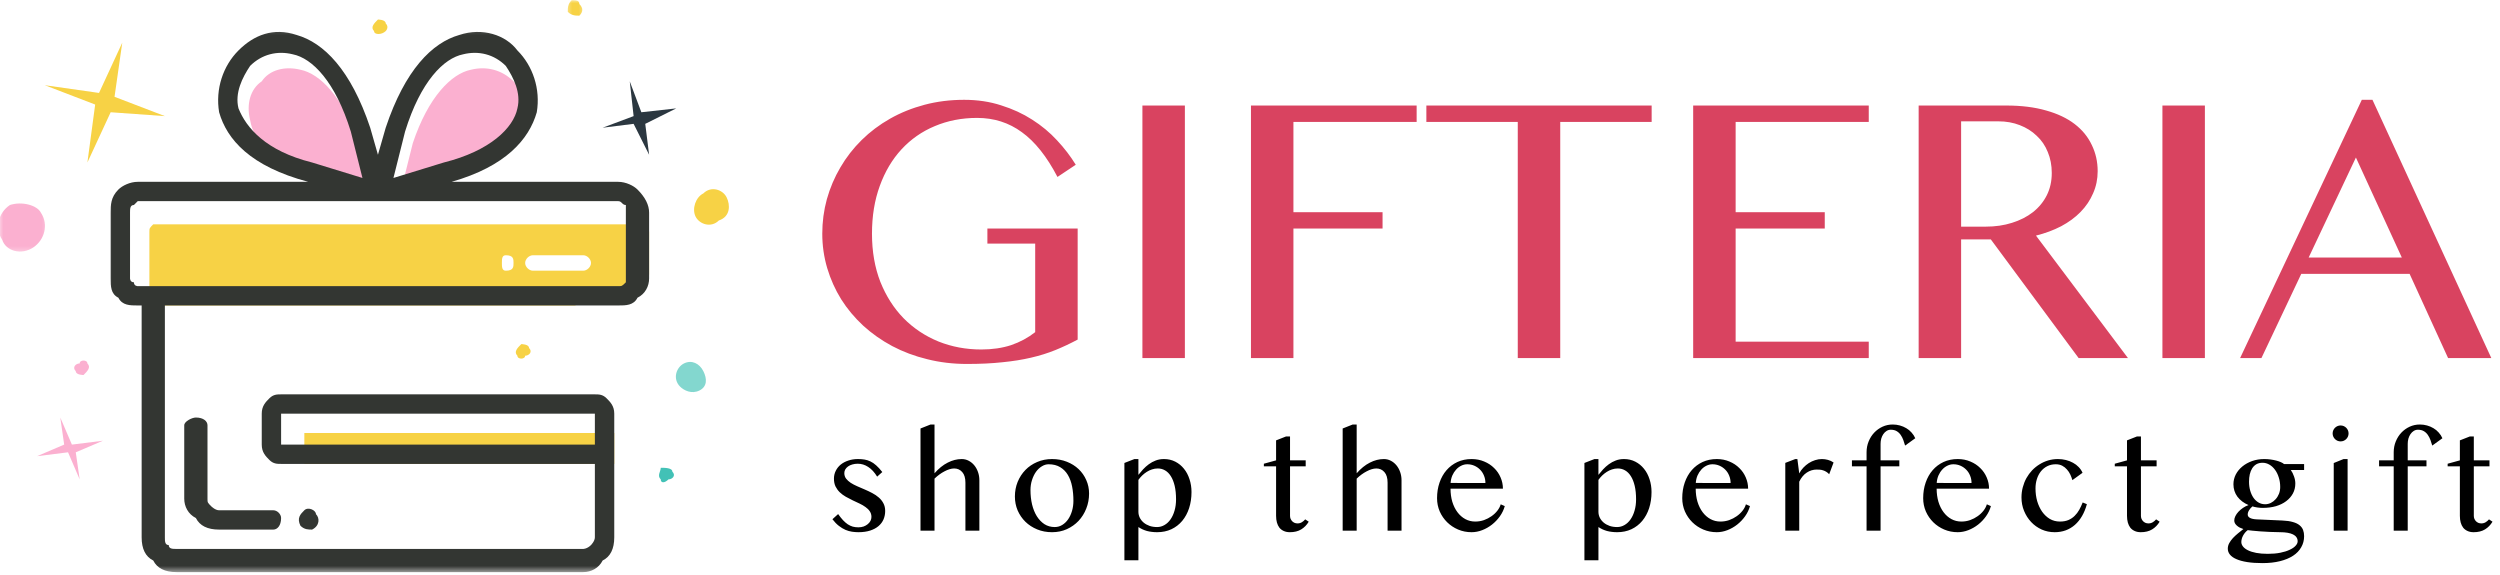 <?xml version="1.0" encoding="UTF-8"?>
<svg xmlns="http://www.w3.org/2000/svg" width="391" height="90" viewBox="0 0 391 90" fill="none">
  <g clip-path="url(#clip0_221_281)">
    <mask id="mask0_221_281" style="mask-type:luminance" maskUnits="userSpaceOnUse" x="-1" y="31" width="9" height="9">
      <path d="M-0.266 31.038H7.744V39.64H-0.266V31.038Z" fill="white"></path>
    </mask>
    <g mask="url(#mask0_221_281)">
      <path fill-rule="evenodd" clip-rule="evenodd" d="M6.4 33.273C5.795 32.063 3.371 31.458 1.553 32.063C-0.266 33.273 -0.871 35.688 0.343 37.502C0.948 39.316 3.371 39.921 5.19 38.712C7.004 37.502 7.613 35.083 6.4 33.273Z" fill="#FBB0D0"></path>
    </g>
    <path fill-rule="evenodd" clip-rule="evenodd" d="M50.021 27.834L57.9 29.644L56.081 22.395C53.658 15.141 50.021 11.512 46.992 10.908C44.569 10.307 42.146 10.908 40.936 12.722C39.117 13.932 38.513 16.351 39.117 18.766C39.722 22.395 42.75 25.414 50.021 27.834Z" fill="#FBB0D0"></path>
    <path fill-rule="evenodd" clip-rule="evenodd" d="M64.561 22.395L62.747 29.644L70.622 27.834C77.892 25.414 81.529 22.395 82.134 18.766C82.739 16.351 81.529 13.932 80.316 12.722C78.497 10.908 76.074 10.307 73.65 10.908C70.622 11.512 66.985 15.141 64.561 22.395Z" fill="#FBB0D0"></path>
    <path fill-rule="evenodd" clip-rule="evenodd" d="M27.001 47.775H90.009V46.565H99.098V42.941H101.522V36.292C101.522 35.687 100.917 35.687 100.917 35.083C100.308 35.083 100.308 35.083 99.703 35.083H24.578H23.969C23.364 35.687 23.364 35.687 23.364 36.292V46.565C23.364 47.17 23.364 47.17 23.969 47.775H24.578H27.001ZM80.316 41.126C80.316 40.526 80.316 39.921 79.106 39.921C78.497 39.921 78.497 40.526 78.497 41.126C78.497 41.731 78.497 42.336 79.106 42.336C80.316 42.336 80.316 41.731 80.316 41.126ZM83.344 39.921H91.223C91.828 39.921 92.433 40.526 92.433 41.126C92.433 41.731 91.828 42.336 91.223 42.336H83.344C82.739 42.336 82.134 41.731 82.134 41.126C82.134 40.526 82.739 39.921 83.344 39.921ZM83.953 67.721H47.598V72.555H96.07V67.721H83.953Z" fill="#F7D245"></path>
    <mask id="mask1_221_281" style="mask-type:luminance" maskUnits="userSpaceOnUse" x="16" y="4" width="87" height="86">
      <path d="M16.346 4.158H102.362V89.511H16.346V4.158Z" fill="white"></path>
    </mask>
    <g mask="url(#mask1_221_281)">
      <path d="M96.07 69.535V84.038C96.07 85.852 95.461 87.062 94.252 87.666C93.647 88.872 92.433 89.477 91.223 89.477H27.606C25.787 89.477 24.578 88.872 23.969 87.666C22.759 87.062 22.154 85.852 22.154 84.038V47.775H21.545C20.336 47.775 19.122 47.775 18.517 46.565C17.308 45.965 17.308 44.755 17.308 43.545V33.272C17.308 32.063 17.308 30.853 18.517 29.643C19.122 29.039 20.336 28.438 21.545 28.438H48.207C39.118 26.019 35.481 21.79 34.271 17.556C33.667 13.931 34.876 10.307 37.3 7.888C39.723 5.468 42.751 4.263 46.388 5.468C50.63 6.678 54.868 10.907 57.901 19.975L59.11 24.204L60.324 19.975C63.352 10.907 67.594 6.678 71.836 5.468C75.469 4.263 79.106 5.468 80.921 7.888C83.344 10.307 84.558 13.931 83.953 17.556C82.739 21.79 79.106 26.019 70.622 28.438H70.018H96.675C97.885 28.438 99.098 29.039 99.703 29.643C100.917 30.853 101.522 32.063 101.522 33.272V43.545C101.522 44.755 100.917 45.965 99.703 46.565C99.098 47.775 97.885 47.775 96.675 47.775H25.787V84.038C25.787 84.642 25.787 85.247 26.392 85.247C26.392 85.852 27.001 85.852 27.606 85.852H91.223C91.223 85.852 91.828 85.852 92.433 85.247C92.433 85.247 93.038 84.642 93.038 84.038V72.555H43.965C43.36 72.555 42.751 72.555 42.146 71.95C41.542 71.345 40.937 70.74 40.937 69.535V64.697C40.937 63.491 41.542 62.886 42.146 62.282C42.751 61.677 43.36 61.677 43.965 61.677H93.038C93.647 61.677 94.252 61.677 94.856 62.282C95.461 62.886 96.07 63.491 96.07 64.697V69.535ZM21.545 31.458L20.941 32.063C20.336 32.063 20.336 32.667 20.336 33.272V43.545C20.336 43.545 20.336 44.15 20.941 44.15C20.941 44.755 21.545 44.755 21.545 44.755H96.675C97.28 44.755 97.28 44.755 97.885 44.15V43.545V33.272C97.885 32.667 97.885 32.063 97.885 32.063C97.28 32.063 97.28 31.458 96.675 31.458C71.227 31.458 46.993 31.458 21.545 31.458ZM63.352 20.58L61.534 27.833L69.413 25.414C76.683 23.6 80.316 19.975 80.921 16.951C81.53 14.536 80.316 12.117 79.106 10.307C77.288 8.492 74.864 7.888 72.441 8.492C69.413 9.097 65.776 12.722 63.352 20.58ZM56.687 27.833L54.868 20.58C52.445 12.722 48.812 9.097 45.784 8.492C43.36 7.888 40.937 8.492 39.118 10.307C37.904 12.117 36.695 14.536 37.3 16.951C38.513 19.975 41.542 23.6 48.812 25.414L56.687 27.833ZM80.316 64.697H43.965V69.535H93.038V64.697H80.316Z" fill="#333632"></path>
    </g>
    <path d="M42.751 82.828H34.271C32.452 82.828 31.242 82.227 30.634 81.018C29.424 80.413 28.815 79.203 28.815 77.994V66.511C28.815 65.906 30.029 65.301 30.634 65.301C31.847 65.301 32.452 65.906 32.452 66.511V77.994C32.452 78.599 32.452 78.599 33.057 79.203C33.057 79.203 33.666 79.808 34.271 79.808H42.751C43.359 79.808 43.964 80.413 43.964 81.018C43.964 82.227 43.359 82.828 42.751 82.828ZM49.416 80.413C49.416 79.808 48.206 79.203 47.597 79.808C46.992 80.413 46.388 81.018 46.992 82.227C47.597 82.828 48.206 82.828 48.811 82.828C50.021 82.227 50.021 81.018 49.416 80.413Z" fill="#333632"></path>
    <path fill-rule="evenodd" clip-rule="evenodd" d="M19.121 6.678L17.912 15.141L25.787 18.161L17.307 17.556L13.67 25.414L14.884 16.351L7.004 13.327L15.488 14.536L19.121 6.678Z" fill="#F7D245"></path>
    <path fill-rule="evenodd" clip-rule="evenodd" d="M98.493 12.722L99.098 18.161L94.251 19.975L99.098 19.37L101.522 24.204L100.917 19.37L105.764 16.951L100.308 17.556L98.493 12.722Z" fill="#2B3740"></path>
    <path fill-rule="evenodd" clip-rule="evenodd" d="M110.005 58.052C109.396 56.843 108.187 56.238 106.973 56.843C105.763 57.447 105.154 59.258 106.368 60.467C106.973 61.072 108.187 61.677 109.396 61.072C110.61 60.467 110.61 59.258 110.005 58.052Z" fill="#83D7CF"></path>
    <path fill-rule="evenodd" clip-rule="evenodd" d="M9.428 65.301L10.037 69.535L5.795 71.345L10.642 70.74L12.46 74.974L11.851 70.74L16.093 68.93L11.246 69.535L9.428 65.301Z" fill="#FBB0D0"></path>
    <path fill-rule="evenodd" clip-rule="evenodd" d="M13.67 56.843C13.67 56.238 12.46 56.238 12.46 56.843C11.851 56.843 11.246 57.448 11.851 58.052C11.851 58.653 13.065 58.653 13.065 58.653C13.67 58.052 14.274 57.448 13.67 56.843Z" fill="#FBB0D0"></path>
    <path fill-rule="evenodd" clip-rule="evenodd" d="M105.154 73.765C105.154 73.16 103.945 73.16 103.34 73.16C103.34 73.765 102.731 74.37 103.34 74.975C103.34 75.579 103.945 75.579 104.55 74.975C105.154 74.975 105.763 74.37 105.154 73.765Z" fill="#42C1B6"></path>
    <path fill-rule="evenodd" clip-rule="evenodd" d="M82.739 54.424C82.739 53.819 81.529 53.819 81.529 53.819C80.92 54.424 80.316 55.028 80.92 55.633C80.92 56.238 82.134 56.238 82.134 55.633C82.739 55.633 83.344 55.028 82.739 54.424Z" fill="#F7D245"></path>
    <path fill-rule="evenodd" clip-rule="evenodd" d="M113.638 30.854C113.033 29.644 111.215 29.039 110.005 30.249C108.791 30.854 108.187 32.668 108.791 33.877C109.396 35.083 111.215 35.688 112.429 34.482C114.243 33.877 114.243 32.063 113.638 30.854Z" fill="#F7D245"></path>
    <path fill-rule="evenodd" clip-rule="evenodd" d="M60.324 3.659C60.324 3.054 59.11 3.054 59.11 3.054C58.505 3.659 57.9 4.263 58.505 4.864C58.505 5.469 59.715 5.469 60.324 4.864C60.324 4.864 60.928 4.263 60.324 3.659Z" fill="#F7D245"></path>
    <mask id="mask2_221_281" style="mask-type:luminance" maskUnits="userSpaceOnUse" x="88" y="0" width="4" height="4">
      <path d="M88.384 0H91.609V3.083H88.384V0Z" fill="white"></path>
    </mask>
    <g mask="url(#mask2_221_281)">
      <path fill-rule="evenodd" clip-rule="evenodd" d="M90.614 0.634C90.614 0.029 90.009 0.029 89.404 0.029C88.799 0.634 88.799 1.239 88.799 1.844C89.404 2.449 90.009 2.449 90.614 2.449C91.223 1.844 91.223 1.239 90.614 0.634Z" fill="#F7D245"></path>
    </g>
    <path d="M152.819 18.441C150.437 18.441 148.232 18.868 146.207 19.722C144.201 20.556 142.464 21.767 140.995 23.355C139.545 24.924 138.413 26.83 137.599 29.074C136.785 31.298 136.378 33.79 136.378 36.55C136.378 39.33 136.815 41.842 137.688 44.086C138.582 46.31 139.793 48.206 141.322 49.775C142.871 51.344 144.688 52.555 146.773 53.409C148.858 54.243 151.092 54.66 153.475 54.66C155.202 54.66 156.761 54.431 158.151 53.975C159.541 53.498 160.792 52.823 161.904 51.949V38.099H154.428V35.746H168.546V53.111C167.394 53.726 166.233 54.273 165.061 54.749C163.889 55.226 162.619 55.623 161.249 55.94C159.898 56.258 158.409 56.496 156.781 56.655C155.153 56.834 153.306 56.923 151.241 56.923C149.056 56.923 146.981 56.675 145.016 56.179C143.05 55.702 141.223 55.017 139.535 54.123C137.867 53.23 136.358 52.168 135.008 50.937C133.658 49.685 132.506 48.306 131.553 46.796C130.619 45.287 129.895 43.669 129.378 41.941C128.862 40.194 128.604 38.397 128.604 36.55C128.604 34.704 128.842 32.907 129.319 31.159C129.815 29.392 130.52 27.734 131.434 26.185C132.347 24.616 133.459 23.187 134.77 21.896C136.08 20.605 137.559 19.493 139.208 18.56C140.856 17.627 142.653 16.902 144.599 16.386C146.545 15.87 148.61 15.611 150.794 15.611C152.879 15.611 154.805 15.899 156.572 16.475C158.359 17.031 159.978 17.776 161.427 18.709C162.897 19.642 164.197 20.724 165.329 21.956C166.461 23.167 167.434 24.438 168.248 25.768L165.389 27.674C163.721 24.477 161.864 22.144 159.819 20.675C157.793 19.186 155.46 18.441 152.819 18.441ZM178.673 16.505H185.315V56H178.673V16.505ZM221.563 16.505V19.066H202.292V33.185H216.232V35.746H202.292V56H195.65V16.505H221.563ZM258.318 16.505V19.066H244.021V56H237.379V19.066H223.083V16.505H258.318ZM292.273 16.505V19.066H271.454V33.185H285.393V35.746H271.454V53.438H292.273V56H264.812V16.505H292.273ZM300.077 16.505H313.778C316.141 16.505 318.216 16.763 320.003 17.279C321.791 17.776 323.28 18.481 324.471 19.394C325.663 20.308 326.556 21.4 327.152 22.67C327.767 23.921 328.075 25.291 328.075 26.781C328.075 28.012 327.837 29.164 327.36 30.236C326.904 31.308 326.248 32.281 325.395 33.155C324.561 34.009 323.548 34.753 322.356 35.389C321.165 36.004 319.854 36.491 318.425 36.848L332.811 56H325.097L311.366 37.444H306.719V56H300.077V16.505ZM306.719 35.448H310.562C312.051 35.448 313.421 35.25 314.672 34.852C315.943 34.455 317.035 33.899 317.948 33.185C318.882 32.45 319.606 31.566 320.123 30.534C320.639 29.501 320.897 28.34 320.897 27.049C320.897 25.857 320.688 24.765 320.271 23.773C319.874 22.78 319.299 21.936 318.544 21.241C317.809 20.526 316.926 19.97 315.893 19.573C314.88 19.176 313.768 18.977 312.557 18.977H306.719V35.448ZM338.202 16.505H344.844V56H338.202V16.505ZM371.055 15.611L389.641 56H382.88L376.863 42.835H359.916L353.69 56H350.354L369.387 15.611H371.055ZM361.077 40.273H375.642L368.464 24.636L361.077 40.273Z" fill="#D94360"></path>
    <path d="M134.253 82.474C134.547 82.474 134.819 82.431 135.069 82.345C135.32 82.252 135.535 82.13 135.714 81.98C135.9 81.829 136.043 81.657 136.144 81.464C136.244 81.263 136.294 81.059 136.294 80.852C136.294 80.515 136.208 80.221 136.036 79.971C135.871 79.72 135.649 79.498 135.37 79.305C135.098 79.104 134.786 78.921 134.436 78.757C134.085 78.592 133.727 78.424 133.361 78.252C132.996 78.073 132.638 77.887 132.287 77.693C131.936 77.493 131.621 77.26 131.342 76.995C131.07 76.73 130.848 76.426 130.676 76.082C130.511 75.731 130.429 75.323 130.429 74.857C130.429 74.421 130.522 74.016 130.708 73.644C130.894 73.264 131.152 72.938 131.481 72.666C131.818 72.394 132.215 72.183 132.674 72.032C133.132 71.875 133.633 71.796 134.178 71.796C134.543 71.796 134.883 71.821 135.198 71.871C135.513 71.921 135.821 72.018 136.122 72.161C136.43 72.304 136.734 72.512 137.035 72.784C137.336 73.049 137.655 73.397 137.991 73.826L137.186 74.546C136.77 73.866 136.305 73.361 135.789 73.031C135.281 72.695 134.736 72.526 134.156 72.526C133.841 72.526 133.555 72.566 133.297 72.644C133.039 72.716 132.817 72.82 132.631 72.956C132.452 73.085 132.309 73.239 132.201 73.418C132.101 73.597 132.051 73.787 132.051 73.987C132.051 74.317 132.14 74.603 132.319 74.847C132.506 75.09 132.749 75.312 133.05 75.513C133.351 75.706 133.691 75.885 134.07 76.05C134.457 76.215 134.847 76.383 135.241 76.555C135.642 76.727 136.033 76.913 136.412 77.113C136.799 77.314 137.143 77.546 137.443 77.811C137.744 78.069 137.984 78.37 138.163 78.714C138.349 79.058 138.442 79.459 138.442 79.917C138.442 80.382 138.356 80.819 138.185 81.228C138.013 81.629 137.751 81.98 137.4 82.28C137.057 82.574 136.623 82.807 136.101 82.978C135.578 83.15 134.962 83.236 134.253 83.236C133.931 83.236 133.598 83.211 133.254 83.161C132.917 83.111 132.577 83.014 132.233 82.871C131.89 82.721 131.546 82.513 131.202 82.248C130.858 81.983 130.522 81.636 130.192 81.206L131.084 80.4C131.349 80.773 131.603 81.091 131.847 81.356C132.09 81.614 132.337 81.829 132.588 82.001C132.846 82.166 133.107 82.287 133.372 82.366C133.644 82.438 133.938 82.474 134.253 82.474ZM146.158 74.019C146.81 73.275 147.497 72.72 148.221 72.355C148.944 71.982 149.675 71.796 150.412 71.796C150.799 71.796 151.157 71.882 151.486 72.054C151.823 72.226 152.117 72.462 152.367 72.763C152.618 73.064 152.815 73.418 152.958 73.826C153.101 74.227 153.173 74.657 153.173 75.115V83H150.992V75.491C150.992 74.761 150.828 74.209 150.498 73.837C150.169 73.457 149.746 73.268 149.231 73.268C149.001 73.268 148.758 73.307 148.5 73.386C148.242 73.465 147.981 73.576 147.716 73.719C147.451 73.855 147.186 74.019 146.921 74.213C146.656 74.406 146.402 74.621 146.158 74.857V83H143.967V67.016L145.535 66.393H146.158V74.019ZM164.541 83.236C163.696 83.236 162.919 83.09 162.21 82.796C161.501 82.502 160.889 82.105 160.373 81.603C159.858 81.095 159.453 80.504 159.159 79.831C158.873 79.151 158.73 78.424 158.73 77.65C158.73 76.841 158.873 76.082 159.159 75.373C159.453 74.657 159.858 74.034 160.373 73.504C160.889 72.974 161.501 72.559 162.21 72.258C162.919 71.95 163.696 71.796 164.541 71.796C165.379 71.796 166.149 71.936 166.851 72.215C167.56 72.494 168.172 72.877 168.688 73.364C169.203 73.851 169.604 74.424 169.891 75.083C170.184 75.735 170.331 76.436 170.331 77.189C170.331 78.019 170.184 78.803 169.891 79.541C169.604 80.272 169.203 80.912 168.688 81.464C168.172 82.008 167.56 82.441 166.851 82.764C166.149 83.079 165.379 83.236 164.541 83.236ZM164.96 82.431C165.39 82.431 165.784 82.32 166.142 82.098C166.5 81.876 166.808 81.579 167.066 81.206C167.323 80.826 167.524 80.39 167.667 79.895C167.81 79.401 167.882 78.879 167.882 78.327C167.882 77.532 167.814 76.787 167.678 76.093C167.542 75.398 167.32 74.793 167.012 74.277C166.704 73.762 166.303 73.357 165.809 73.064C165.315 72.763 164.713 72.612 164.004 72.612C163.639 72.612 163.284 72.72 162.941 72.935C162.597 73.142 162.292 73.429 162.028 73.794C161.77 74.159 161.562 74.589 161.404 75.083C161.247 75.57 161.168 76.089 161.168 76.641C161.168 77.443 161.25 78.195 161.415 78.897C161.587 79.598 161.834 80.211 162.156 80.733C162.486 81.256 162.883 81.671 163.349 81.98C163.821 82.28 164.359 82.431 164.96 82.431ZM177.424 71.796H178.047V74.267C178.269 73.987 178.513 73.701 178.778 73.407C179.05 73.114 179.347 72.849 179.669 72.612C179.999 72.369 180.36 72.172 180.754 72.022C181.148 71.871 181.578 71.796 182.043 71.796C182.695 71.796 183.286 71.932 183.816 72.204C184.346 72.476 184.797 72.845 185.169 73.311C185.549 73.776 185.839 74.324 186.039 74.954C186.247 75.577 186.351 76.243 186.351 76.952C186.351 77.862 186.225 78.703 185.975 79.477C185.724 80.243 185.366 80.905 184.901 81.464C184.435 82.022 183.869 82.459 183.203 82.774C182.537 83.082 181.793 83.236 180.969 83.236C180.668 83.236 180.385 83.218 180.12 83.183C179.863 83.154 179.615 83.107 179.379 83.043C179.15 82.978 178.924 82.896 178.702 82.796C178.488 82.696 178.269 82.574 178.047 82.431V87.63H175.856V72.408L177.424 71.796ZM178.047 80.035C178.047 80.365 178.119 80.676 178.262 80.97C178.405 81.256 178.606 81.51 178.864 81.732C179.121 81.947 179.429 82.119 179.787 82.248C180.145 82.37 180.539 82.431 180.969 82.431C181.377 82.431 181.76 82.327 182.118 82.119C182.484 81.912 182.799 81.618 183.064 81.238C183.336 80.852 183.547 80.393 183.698 79.863C183.855 79.333 183.934 78.746 183.934 78.102C183.934 77.292 183.862 76.587 183.719 75.985C183.576 75.377 183.375 74.872 183.117 74.471C182.867 74.07 182.566 73.769 182.215 73.568C181.871 73.368 181.492 73.268 181.076 73.268C180.761 73.268 180.457 73.318 180.163 73.418C179.877 73.511 179.605 73.64 179.347 73.805C179.089 73.969 178.849 74.159 178.627 74.374C178.412 74.589 178.219 74.814 178.047 75.051V80.035ZM201.138 68.262H201.761V72H204.21V72.935H201.761V80.68C201.761 80.844 201.79 80.998 201.847 81.142C201.912 81.285 201.994 81.41 202.094 81.518C202.202 81.625 202.327 81.711 202.47 81.775C202.613 81.833 202.771 81.861 202.943 81.861C203.186 81.861 203.408 81.8 203.609 81.679C203.809 81.557 203.985 81.407 204.135 81.228L204.683 81.593C204.382 82.101 203.992 82.502 203.512 82.796C203.032 83.09 202.438 83.236 201.729 83.236C201.364 83.236 201.045 83.172 200.773 83.043C200.501 82.921 200.275 82.749 200.096 82.527C199.924 82.298 199.795 82.03 199.709 81.722C199.623 81.407 199.58 81.059 199.58 80.68V72.935H197.668V72.526L199.58 72V68.874L201.138 68.262ZM212.184 74.019C212.836 73.275 213.523 72.72 214.247 72.355C214.97 71.982 215.7 71.796 216.438 71.796C216.825 71.796 217.183 71.882 217.512 72.054C217.849 72.226 218.142 72.462 218.393 72.763C218.644 73.064 218.841 73.418 218.984 73.826C219.127 74.227 219.199 74.657 219.199 75.115V83H217.018V75.491C217.018 74.761 216.853 74.209 216.524 73.837C216.194 73.457 215.772 73.268 215.256 73.268C215.027 73.268 214.784 73.307 214.526 73.386C214.268 73.465 214.007 73.576 213.742 73.719C213.477 73.855 213.212 74.019 212.947 74.213C212.682 74.406 212.428 74.621 212.184 74.857V83H209.993V67.016L211.561 66.393H212.184V74.019ZM230.148 83.236C229.403 83.236 228.701 83.097 228.043 82.817C227.391 82.538 226.822 82.159 226.335 81.679C225.848 81.199 225.461 80.637 225.174 79.992C224.895 79.341 224.755 78.649 224.755 77.919C224.755 77.038 224.884 76.225 225.142 75.481C225.4 74.728 225.765 74.08 226.238 73.536C226.711 72.992 227.276 72.566 227.935 72.258C228.601 71.95 229.342 71.796 230.159 71.796C230.875 71.796 231.534 71.925 232.135 72.183C232.737 72.433 233.253 72.773 233.682 73.203C234.119 73.626 234.456 74.116 234.692 74.675C234.935 75.233 235.057 75.817 235.057 76.426H226.861C226.861 77.163 226.954 77.847 227.14 78.478C227.334 79.108 227.602 79.652 227.946 80.11C228.29 80.569 228.698 80.927 229.17 81.185C229.643 81.442 230.162 81.571 230.728 81.571C231.201 81.571 231.655 81.496 232.092 81.346C232.529 81.188 232.923 80.984 233.274 80.733C233.632 80.483 233.936 80.196 234.187 79.874C234.438 79.552 234.613 79.219 234.713 78.875L235.347 79.154C235.19 79.72 234.935 80.25 234.585 80.744C234.234 81.238 233.822 81.671 233.349 82.044C232.884 82.409 232.375 82.699 231.824 82.914C231.272 83.129 230.714 83.236 230.148 83.236ZM232.318 75.545C232.318 75.13 232.243 74.743 232.092 74.385C231.949 74.027 231.749 73.719 231.491 73.461C231.233 73.196 230.932 72.988 230.588 72.838C230.245 72.688 229.876 72.612 229.482 72.612C229.153 72.612 228.837 72.688 228.537 72.838C228.236 72.981 227.967 73.185 227.731 73.45C227.495 73.708 227.298 74.016 227.14 74.374C226.99 74.732 226.9 75.119 226.872 75.534L232.318 75.545ZM249.372 71.796H249.995V74.267C250.217 73.987 250.46 73.701 250.725 73.407C250.997 73.114 251.295 72.849 251.617 72.612C251.946 72.369 252.308 72.172 252.702 72.022C253.096 71.871 253.525 71.796 253.991 71.796C254.643 71.796 255.233 71.932 255.763 72.204C256.293 72.476 256.745 72.845 257.117 73.311C257.496 73.776 257.787 74.324 257.987 74.954C258.195 75.577 258.299 76.243 258.299 76.952C258.299 77.862 258.173 78.703 257.923 79.477C257.672 80.243 257.314 80.905 256.848 81.464C256.383 82.022 255.817 82.459 255.151 82.774C254.485 83.082 253.74 83.236 252.917 83.236C252.616 83.236 252.333 83.218 252.068 83.183C251.81 83.154 251.563 83.107 251.327 83.043C251.098 82.978 250.872 82.896 250.65 82.796C250.435 82.696 250.217 82.574 249.995 82.431V87.63H247.803V72.408L249.372 71.796ZM249.995 80.035C249.995 80.365 250.066 80.676 250.21 80.97C250.353 81.256 250.553 81.51 250.811 81.732C251.069 81.947 251.377 82.119 251.735 82.248C252.093 82.37 252.487 82.431 252.917 82.431C253.325 82.431 253.708 82.327 254.066 82.119C254.431 81.912 254.746 81.618 255.011 81.238C255.284 80.852 255.495 80.393 255.645 79.863C255.803 79.333 255.882 78.746 255.882 78.102C255.882 77.292 255.81 76.587 255.667 75.985C255.523 75.377 255.323 74.872 255.065 74.471C254.815 74.07 254.514 73.769 254.163 73.568C253.819 73.368 253.44 73.268 253.024 73.268C252.709 73.268 252.405 73.318 252.111 73.418C251.825 73.511 251.552 73.64 251.295 73.805C251.037 73.969 250.797 74.159 250.575 74.374C250.36 74.589 250.167 74.814 249.995 75.051V80.035ZM268.496 83.236C267.751 83.236 267.049 83.097 266.39 82.817C265.739 82.538 265.169 82.159 264.682 81.679C264.195 81.199 263.809 80.637 263.522 79.992C263.243 79.341 263.103 78.649 263.103 77.919C263.103 77.038 263.232 76.225 263.49 75.481C263.748 74.728 264.113 74.08 264.586 73.536C265.058 72.992 265.624 72.566 266.283 72.258C266.949 71.95 267.69 71.796 268.507 71.796C269.223 71.796 269.882 71.925 270.483 72.183C271.085 72.433 271.6 72.773 272.03 73.203C272.467 73.626 272.804 74.116 273.04 74.675C273.283 75.233 273.405 75.817 273.405 76.426H265.209C265.209 77.163 265.302 77.847 265.488 78.478C265.681 79.108 265.95 79.652 266.294 80.11C266.637 80.569 267.046 80.927 267.518 81.185C267.991 81.442 268.51 81.571 269.076 81.571C269.549 81.571 270.003 81.496 270.44 81.346C270.877 81.188 271.271 80.984 271.622 80.733C271.98 80.483 272.284 80.196 272.535 79.874C272.786 79.552 272.961 79.219 273.061 78.875L273.695 79.154C273.538 79.72 273.283 80.25 272.932 80.744C272.582 81.238 272.17 81.671 271.697 82.044C271.232 82.409 270.723 82.699 270.172 82.914C269.62 83.129 269.062 83.236 268.496 83.236ZM270.666 75.545C270.666 75.13 270.591 74.743 270.44 74.385C270.297 74.027 270.096 73.719 269.839 73.461C269.581 73.196 269.28 72.988 268.936 72.838C268.593 72.688 268.224 72.612 267.83 72.612C267.5 72.612 267.185 72.688 266.885 72.838C266.584 72.981 266.315 73.185 266.079 73.45C265.843 73.708 265.646 74.016 265.488 74.374C265.338 74.732 265.248 75.119 265.22 75.534L270.666 75.545ZM280.777 71.796H281.11L281.4 74.041C281.572 73.712 281.787 73.411 282.045 73.139C282.303 72.867 282.585 72.63 282.893 72.43C283.209 72.229 283.538 72.075 283.882 71.968C284.233 71.853 284.587 71.796 284.945 71.796C285.267 71.796 285.583 71.839 285.891 71.925C286.206 72.011 286.499 72.147 286.771 72.333L286.084 74.17C285.941 74.012 285.79 73.887 285.633 73.794C285.475 73.694 285.314 73.618 285.149 73.568C284.985 73.511 284.816 73.475 284.644 73.461C284.473 73.447 284.301 73.439 284.129 73.439C283.857 73.439 283.588 73.479 283.323 73.558C283.065 73.636 282.818 73.755 282.582 73.912C282.346 74.062 282.127 74.259 281.927 74.503C281.726 74.739 281.551 75.019 281.4 75.341V83H279.22V72.397L280.777 71.796ZM295.712 67.209C295.476 67.209 295.257 67.273 295.057 67.402C294.863 67.524 294.695 67.689 294.552 67.897C294.416 68.097 294.308 68.33 294.229 68.595C294.158 68.86 294.122 69.132 294.122 69.411V72H297.055V72.935H294.122V83H291.931V72.935H289.643V72H291.931V70.732C291.931 70.131 292.038 69.569 292.253 69.046C292.468 68.516 292.758 68.058 293.123 67.671C293.495 67.277 293.929 66.966 294.423 66.736C294.924 66.507 295.458 66.393 296.023 66.393C296.41 66.393 296.783 66.443 297.141 66.543C297.506 66.643 297.842 66.787 298.15 66.973C298.458 67.152 298.73 67.377 298.967 67.649C299.21 67.914 299.404 68.212 299.547 68.541L297.957 69.69C297.878 69.404 297.785 69.114 297.678 68.82C297.57 68.527 297.434 68.262 297.27 68.025C297.105 67.782 296.897 67.585 296.646 67.435C296.396 67.284 296.084 67.209 295.712 67.209ZM306.178 83.236C305.433 83.236 304.731 83.097 304.072 82.817C303.421 82.538 302.851 82.159 302.364 81.679C301.877 81.199 301.491 80.637 301.204 79.992C300.925 79.341 300.785 78.649 300.785 77.919C300.785 77.038 300.914 76.225 301.172 75.481C301.43 74.728 301.795 74.08 302.268 73.536C302.74 72.992 303.306 72.566 303.965 72.258C304.631 71.95 305.372 71.796 306.189 71.796C306.905 71.796 307.564 71.925 308.165 72.183C308.767 72.433 309.282 72.773 309.712 73.203C310.149 73.626 310.485 74.116 310.722 74.675C310.965 75.233 311.087 75.817 311.087 76.426H302.891C302.891 77.163 302.984 77.847 303.17 78.478C303.363 79.108 303.632 79.652 303.976 80.11C304.319 80.569 304.728 80.927 305.2 81.185C305.673 81.442 306.192 81.571 306.758 81.571C307.231 81.571 307.685 81.496 308.122 81.346C308.559 81.188 308.953 80.984 309.304 80.733C309.662 80.483 309.966 80.196 310.217 79.874C310.467 79.552 310.643 79.219 310.743 78.875L311.377 79.154C311.219 79.72 310.965 80.25 310.614 80.744C310.263 81.238 309.852 81.671 309.379 82.044C308.913 82.409 308.405 82.699 307.854 82.914C307.302 83.129 306.744 83.236 306.178 83.236ZM308.348 75.545C308.348 75.13 308.273 74.743 308.122 74.385C307.979 74.027 307.778 73.719 307.521 73.461C307.263 73.196 306.962 72.988 306.618 72.838C306.274 72.688 305.906 72.612 305.512 72.612C305.182 72.612 304.867 72.688 304.566 72.838C304.266 72.981 303.997 73.185 303.761 73.45C303.524 73.708 303.328 74.016 303.17 74.374C303.02 74.732 302.93 75.119 302.901 75.534L308.348 75.545ZM324.12 75.094C324.041 74.807 323.934 74.517 323.798 74.224C323.662 73.93 323.486 73.665 323.272 73.429C323.064 73.185 322.817 72.988 322.53 72.838C322.244 72.688 321.907 72.612 321.521 72.612C321.026 72.612 320.582 72.713 320.189 72.913C319.795 73.114 319.462 73.386 319.19 73.73C318.917 74.073 318.71 74.474 318.567 74.933C318.423 75.391 318.352 75.878 318.352 76.394C318.352 77.095 318.441 77.761 318.62 78.392C318.806 79.015 319.064 79.562 319.394 80.035C319.73 80.508 320.131 80.884 320.597 81.163C321.069 81.435 321.596 81.571 322.176 81.571C322.684 81.571 323.125 81.493 323.497 81.335C323.877 81.17 324.203 80.952 324.475 80.68C324.754 80.408 324.994 80.092 325.194 79.734C325.395 79.369 325.574 78.986 325.732 78.585L326.387 78.853C326.201 79.541 325.95 80.157 325.635 80.701C325.32 81.245 324.947 81.707 324.518 82.087C324.095 82.459 323.615 82.746 323.078 82.946C322.548 83.14 321.972 83.236 321.349 83.236C320.625 83.236 319.949 83.097 319.318 82.817C318.688 82.531 318.14 82.141 317.675 81.647C317.209 81.152 316.841 80.576 316.568 79.917C316.296 79.258 316.16 78.553 316.16 77.801C316.16 77.249 316.228 76.719 316.364 76.211C316.5 75.695 316.69 75.216 316.934 74.772C317.184 74.328 317.482 73.923 317.825 73.558C318.176 73.192 318.563 72.881 318.985 72.623C319.408 72.358 319.859 72.154 320.339 72.011C320.826 71.868 321.331 71.796 321.854 71.796C322.29 71.796 322.709 71.846 323.11 71.946C323.512 72.046 323.88 72.19 324.217 72.376C324.554 72.555 324.851 72.781 325.109 73.053C325.366 73.318 325.567 73.615 325.71 73.944L324.12 75.094ZM334.221 68.262H334.844V72H337.293V72.935H334.844V80.68C334.844 80.844 334.873 80.998 334.93 81.142C334.994 81.285 335.077 81.41 335.177 81.518C335.284 81.625 335.41 81.711 335.553 81.775C335.696 81.833 335.854 81.861 336.026 81.861C336.269 81.861 336.491 81.8 336.692 81.679C336.892 81.557 337.068 81.407 337.218 81.228L337.766 81.593C337.465 82.101 337.075 82.502 336.595 82.796C336.115 83.09 335.521 83.236 334.812 83.236C334.446 83.236 334.128 83.172 333.856 83.043C333.584 82.921 333.358 82.749 333.179 82.527C333.007 82.298 332.878 82.03 332.792 81.722C332.706 81.407 332.663 81.059 332.663 80.68V72.935H330.751V72.526L332.663 72V68.874L334.221 68.262ZM360.363 72.58V73.504H358.279C358.486 73.797 358.655 74.134 358.784 74.514C358.92 74.886 358.988 75.255 358.988 75.62C358.988 76.193 358.862 76.712 358.612 77.178C358.361 77.643 358.01 78.044 357.559 78.381C357.115 78.717 356.581 78.979 355.958 79.165C355.335 79.344 354.648 79.434 353.896 79.434C353.617 79.434 353.33 79.412 353.036 79.369C352.75 79.326 352.499 79.269 352.285 79.197C352.077 79.369 351.901 79.57 351.758 79.799C351.615 80.021 351.543 80.246 351.543 80.476C351.543 80.698 351.661 80.873 351.898 81.002C352.141 81.131 352.485 81.206 352.929 81.228L356.99 81.41C357.641 81.439 358.182 81.518 358.612 81.647C359.049 81.768 359.396 81.936 359.654 82.151C359.911 82.359 360.094 82.606 360.202 82.893C360.309 83.179 360.363 83.501 360.363 83.859C360.363 84.497 360.212 85.073 359.911 85.589C359.618 86.112 359.192 86.556 358.633 86.921C358.075 87.286 357.391 87.569 356.581 87.769C355.779 87.97 354.87 88.07 353.853 88.07C352.943 88.07 352.148 88.017 351.468 87.909C350.788 87.802 350.222 87.648 349.771 87.447C349.32 87.254 348.983 87.018 348.761 86.738C348.539 86.466 348.428 86.158 348.428 85.814C348.428 85.514 348.503 85.224 348.654 84.944C348.804 84.672 348.997 84.407 349.234 84.149C349.47 83.899 349.731 83.655 350.018 83.419C350.304 83.183 350.587 82.957 350.867 82.742C350.666 82.678 350.476 82.603 350.297 82.517C350.125 82.424 349.975 82.32 349.846 82.205C349.717 82.091 349.617 81.969 349.545 81.84C349.474 81.704 349.438 81.561 349.438 81.41C349.438 81.188 349.495 80.959 349.61 80.723C349.731 80.479 349.893 80.25 350.093 80.035C350.301 79.813 350.537 79.613 350.802 79.434C351.074 79.247 351.364 79.101 351.672 78.993C350.935 78.678 350.355 78.241 349.932 77.683C349.517 77.117 349.309 76.469 349.309 75.738C349.309 75.201 349.431 74.693 349.674 74.213C349.925 73.733 350.269 73.314 350.705 72.956C351.142 72.598 351.651 72.315 352.231 72.107C352.818 71.9 353.452 71.796 354.132 71.796C354.462 71.796 354.784 71.817 355.099 71.86C355.421 71.903 355.718 71.961 355.991 72.032C356.27 72.104 356.513 72.186 356.721 72.279C356.936 72.372 357.104 72.473 357.226 72.58H360.363ZM351.543 82.914C351.379 83.036 351.235 83.172 351.114 83.322C350.992 83.473 350.888 83.63 350.802 83.795C350.716 83.96 350.652 84.124 350.609 84.289C350.566 84.461 350.544 84.622 350.544 84.772C350.544 85.016 350.63 85.249 350.802 85.471C350.974 85.693 351.232 85.89 351.576 86.061C351.919 86.233 352.349 86.37 352.865 86.47C353.387 86.57 353.993 86.62 354.68 86.62C355.411 86.62 356.062 86.563 356.635 86.448C357.215 86.334 357.706 86.18 358.107 85.986C358.515 85.8 358.823 85.589 359.031 85.353C359.245 85.123 359.353 84.891 359.353 84.654C359.353 84.411 359.288 84.2 359.16 84.02C359.038 83.841 358.859 83.695 358.622 83.58C358.386 83.466 358.1 83.38 357.763 83.322C357.426 83.265 357.047 83.236 356.624 83.236C356.094 83.236 355.561 83.222 355.024 83.193C354.487 83.172 353.985 83.143 353.52 83.107C353.054 83.079 352.646 83.043 352.295 83C351.944 82.964 351.694 82.936 351.543 82.914ZM354.261 78.864C354.569 78.864 354.866 78.796 355.153 78.66C355.439 78.517 355.69 78.324 355.905 78.08C356.127 77.837 356.302 77.554 356.431 77.231C356.56 76.902 356.624 76.547 356.624 76.168C356.624 75.631 356.549 75.133 356.399 74.675C356.256 74.209 356.059 73.808 355.808 73.472C355.557 73.128 355.264 72.859 354.927 72.666C354.591 72.473 354.236 72.376 353.864 72.376C353.498 72.376 353.18 72.451 352.908 72.602C352.643 72.752 352.424 72.963 352.252 73.235C352.08 73.5 351.952 73.815 351.866 74.181C351.787 74.539 351.747 74.925 351.747 75.341C351.747 75.835 351.808 76.297 351.93 76.727C352.052 77.156 352.224 77.532 352.446 77.855C352.668 78.17 352.933 78.417 353.241 78.596C353.549 78.775 353.889 78.864 354.261 78.864ZM364.996 72.419L366.532 71.796H367.165V83H364.996V72.419ZM364.824 67.789C364.824 67.617 364.856 67.456 364.92 67.306C364.985 67.155 365.074 67.023 365.189 66.908C365.303 66.794 365.436 66.704 365.586 66.64C365.737 66.575 365.898 66.543 366.07 66.543C366.242 66.543 366.403 66.575 366.553 66.64C366.704 66.704 366.836 66.794 366.951 66.908C367.065 67.023 367.155 67.155 367.219 67.306C367.284 67.456 367.316 67.617 367.316 67.789C367.316 67.961 367.284 68.122 367.219 68.272C367.155 68.423 367.065 68.555 366.951 68.67C366.836 68.784 366.704 68.874 366.553 68.939C366.403 69.003 366.242 69.035 366.07 69.035C365.898 69.035 365.737 69.003 365.586 68.939C365.436 68.874 365.303 68.784 365.189 68.67C365.074 68.555 364.985 68.423 364.92 68.272C364.856 68.122 364.824 67.961 364.824 67.789ZM378.158 67.209C377.921 67.209 377.703 67.273 377.502 67.402C377.309 67.524 377.141 67.689 376.998 67.897C376.862 68.097 376.754 68.33 376.675 68.595C376.604 68.86 376.568 69.132 376.568 69.411V72H379.501V72.935H376.568V83H374.376V72.935H372.088V72H374.376V70.732C374.376 70.131 374.484 69.569 374.699 69.046C374.914 68.516 375.204 68.058 375.569 67.671C375.941 67.277 376.375 66.966 376.869 66.736C377.37 66.507 377.903 66.393 378.469 66.393C378.856 66.393 379.228 66.443 379.586 66.543C379.952 66.643 380.288 66.787 380.596 66.973C380.904 67.152 381.176 67.377 381.413 67.649C381.656 67.914 381.849 68.212 381.993 68.541L380.403 69.69C380.324 69.404 380.231 69.114 380.124 68.82C380.016 68.527 379.88 68.262 379.715 68.025C379.551 67.782 379.343 67.585 379.092 67.435C378.842 67.284 378.53 67.209 378.158 67.209ZM386.282 68.262H386.905V72H389.354V72.935H386.905V80.68C386.905 80.844 386.934 80.998 386.991 81.142C387.055 81.285 387.138 81.41 387.238 81.518C387.345 81.625 387.471 81.711 387.614 81.775C387.757 81.833 387.915 81.861 388.087 81.861C388.33 81.861 388.552 81.8 388.753 81.679C388.953 81.557 389.129 81.407 389.279 81.228L389.827 81.593C389.526 82.101 389.136 82.502 388.656 82.796C388.176 83.09 387.582 83.236 386.873 83.236C386.507 83.236 386.189 83.172 385.917 83.043C385.644 82.921 385.419 82.749 385.24 82.527C385.068 82.298 384.939 82.03 384.853 81.722C384.767 81.407 384.724 81.059 384.724 80.68V72.935H382.812V72.526L384.724 72V68.874L386.282 68.262Z" fill="black"></path>
  </g>
  <defs>
    <clipPath id="clip0_221_281">
      <rect width="391" height="90" fill="white"></rect>
    </clipPath>
  </defs>
</svg>
